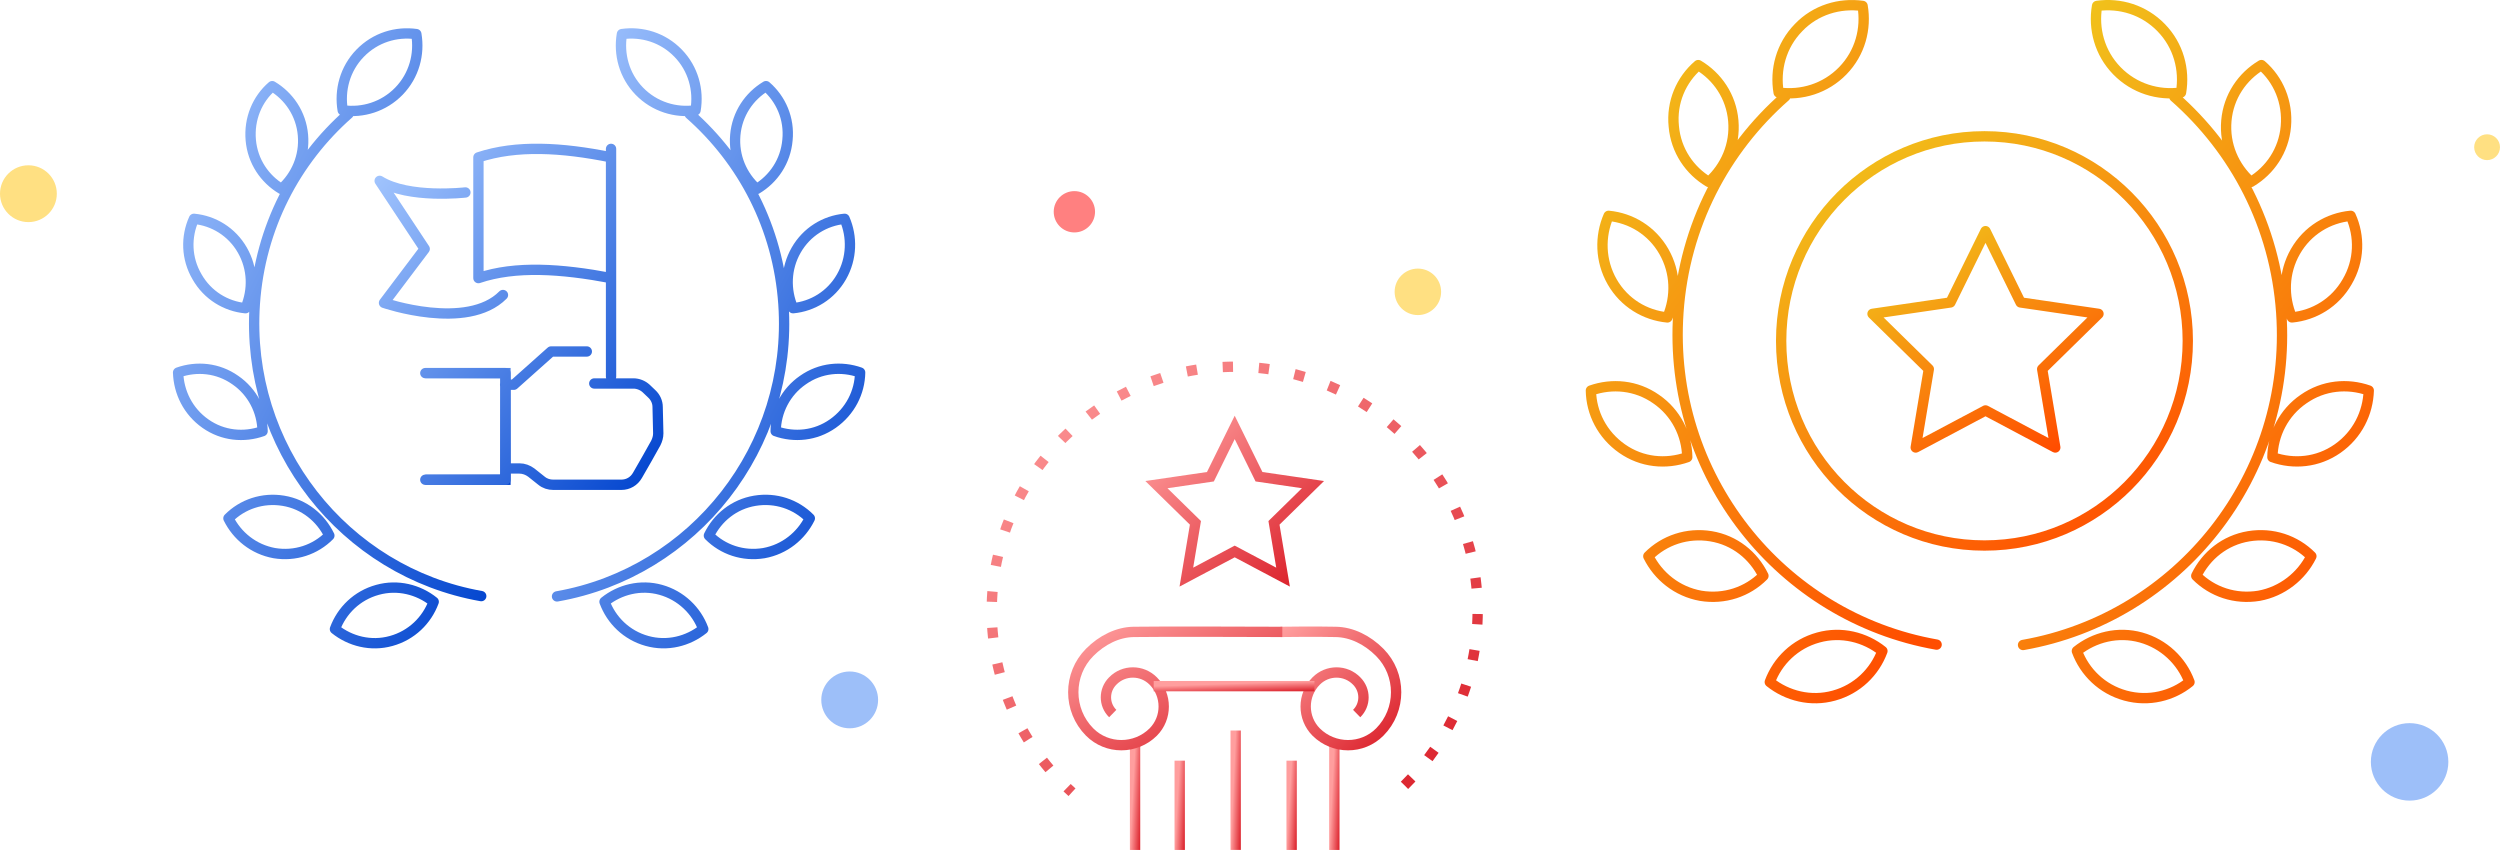 <svg width="484" height="165" viewBox="0 0 484 165" fill="none" xmlns="http://www.w3.org/2000/svg">
<path d="M258.328 164.55V144.16" stroke="url(#paint0_linear_9679_97533)" stroke-width="2"/>
<path d="M219.748 144.16V164.55" stroke="url(#paint1_linear_9679_97533)" stroke-width="2"/>
<path d="M247.922 122.336C247.922 122.336 254.812 122.241 258.613 122.336C261.701 122.384 264.742 123.912 267.117 126.3C271.346 130.55 271.346 137.474 267.117 141.724C263.744 145.115 258.232 145.115 254.812 141.724C252.103 139.002 252.103 134.561 254.812 131.839C256.997 129.643 260.513 129.643 262.651 131.839C264.409 133.606 264.409 136.424 262.651 138.143" stroke="url(#paint2_linear_9679_97533)" stroke-width="2"/>
<path d="M248.256 122.336C248.256 122.336 223.265 122.241 219.464 122.336C216.376 122.384 213.335 123.912 210.959 126.3C206.731 130.55 206.731 137.474 210.959 141.724C214.333 145.114 219.844 145.114 223.265 141.724C225.973 139.002 225.973 134.561 223.265 131.839C221.079 129.642 217.563 129.642 215.425 131.839C213.667 133.606 213.667 136.423 215.425 138.142" stroke="url(#paint3_linear_9679_97533)" stroke-width="2"/>
<path d="M223.357 132.837H254.477" stroke="url(#paint4_linear_9679_97533)" stroke-width="2"/>
<path d="M228.391 164.55V147.263" stroke="url(#paint5_linear_9679_97533)" stroke-width="2"/>
<path d="M239.228 164.541V141.428" stroke="url(#paint6_linear_9679_97533)" stroke-width="2"/>
<path d="M250.06 164.55V147.263" stroke="url(#paint7_linear_9679_97533)" stroke-width="2"/>
<path d="M239.038 82.745L243.742 92.295L254.194 93.823L246.64 101.225L248.398 111.731L239.038 106.764L229.678 111.731L231.436 101.225L223.882 93.823L234.334 92.295L239.038 82.745Z" stroke="url(#paint8_linear_9679_97533)" stroke-width="2"/>
<path d="M271.915 152.037C280.657 143.441 286.074 131.503 286.074 118.275C286.074 92.155 265.026 71 239.037 71C213.048 71 192 92.155 192 118.275C192 132.219 197.987 144.731 207.536 153.374" stroke="url(#paint9_linear_9679_97533)" stroke-width="2" stroke-miterlimit="3.632" stroke-dasharray="2 5"/>
<path d="M93.166 115.406C66.65 110.731 47.409 86.504 49.333 58.817C50.355 44.002 57.21 31.069 67.492 22.022M69.718 10.305C66.771 13.341 65.689 17.47 66.35 21.356C70.199 21.902 74.287 20.688 77.234 17.652C80.18 14.616 81.262 10.488 80.601 6.602C76.692 6.055 72.664 7.269 69.718 10.305ZM48.55 27.124C48.91 31.253 51.255 34.653 54.502 36.596C57.328 34.046 59.012 30.282 58.651 26.153C58.291 22.024 55.945 18.624 52.699 16.681C49.812 19.17 48.189 22.995 48.55 27.124ZM38.15 53.597C40.194 57.18 43.741 59.305 47.529 59.669C49.033 56.148 48.973 52.019 46.928 48.437C44.884 44.854 41.336 42.729 37.548 42.365C35.985 45.826 36.045 50.015 38.15 53.597ZM39.772 82.016C43.139 84.384 47.228 84.748 50.835 83.473C50.775 79.648 48.911 75.883 45.544 73.576C42.177 71.208 38.088 70.844 34.48 72.119C34.601 75.944 36.405 79.648 39.772 82.016ZM53.123 107.088C57.151 107.756 61.059 106.421 63.765 103.688C62.082 100.227 58.895 97.616 54.866 96.948C50.838 96.281 46.929 97.616 44.224 100.349C45.907 103.749 49.094 106.36 53.123 107.088ZM75.727 124.092C79.695 122.999 82.642 120.084 83.965 116.502C81.018 114.134 76.99 113.102 73.081 114.195C69.113 115.288 66.166 118.202 64.844 121.784C67.79 124.152 71.819 125.185 75.727 124.092Z" stroke="url(#paint10_linear_9679_97533)" stroke-width="2" stroke-linecap="round" stroke-linejoin="round"/>
<path d="M107.837 115.463C134.354 110.788 153.595 86.562 151.671 58.874C150.648 44.059 143.794 31.126 133.512 22.079M131.288 10.303C134.234 13.339 135.317 17.468 134.655 21.354C130.807 21.9 126.718 20.686 123.772 17.65C120.826 14.614 119.743 10.485 120.405 6.599C124.313 6.053 128.342 7.267 131.288 10.303ZM152.453 27.122C152.092 31.251 149.747 34.651 146.5 36.594C143.674 34.044 141.99 30.279 142.351 26.15C142.712 22.021 145.057 18.621 148.304 16.678C151.19 19.168 152.874 22.993 152.453 27.122ZM162.912 53.595C160.868 57.177 157.32 59.303 153.532 59.667C152.029 56.145 152.089 52.016 154.134 48.434C156.178 44.852 159.725 42.727 163.514 42.362C165.017 45.823 164.957 50.013 162.912 53.595ZM161.23 82.013C157.863 84.381 153.774 84.746 150.167 83.471C150.227 79.645 152.091 75.881 155.458 73.573C158.825 71.206 162.914 70.841 166.521 72.116C166.461 75.942 164.597 79.645 161.23 82.013ZM147.885 107.086C143.856 107.754 139.948 106.418 137.242 103.686C138.926 100.225 142.113 97.614 146.141 96.946C150.17 96.278 154.078 97.614 156.784 100.346C155.1 103.746 151.913 106.357 147.885 107.086ZM125.274 124.089C121.305 122.996 118.359 120.082 117.036 116.499C119.982 114.131 124.011 113.099 127.919 114.192C131.828 115.285 134.834 118.199 136.157 121.782C133.211 124.15 129.182 125.182 125.274 124.089Z" stroke="url(#paint11_linear_9679_97533)" stroke-width="2" stroke-linecap="round" stroke-linejoin="round"/>
<path d="M82.341 72.237H97.854V92.882H82.341" stroke="url(#paint12_linear_9679_97533)" stroke-width="2"/>
<path d="M113.607 68.047H106.692L99.477 74.483H97.793M97.856 90.695H100.561C101.403 90.695 102.185 90.999 102.846 91.484L104.831 93.063C105.492 93.609 106.274 93.852 107.115 93.852H120.284C121.606 93.852 122.749 93.184 123.41 92.031C124.493 90.149 126.176 87.234 126.958 85.777C127.258 85.17 127.439 84.563 127.439 83.895L127.319 78.794C127.319 77.823 126.898 76.912 126.176 76.244L125.094 75.212C124.432 74.605 123.53 74.24 122.629 74.24H115.052M82.34 72.235H97.853V92.879H82.34M118.299 28.824V72.905M90.097 37.26C90.097 37.26 79.094 38.535 73.502 35.013L82.221 48.189L74.344 58.633C74.344 58.633 90.398 64.158 97.373 57.115M118.298 53.838C108.678 52.016 99.779 51.409 92.624 53.838V30.462C99.959 28.033 108.738 28.519 118.298 30.462V53.838Z" stroke="url(#paint13_linear_9679_97533)" stroke-width="2" stroke-linecap="round" stroke-linejoin="round"/>
<path d="M423.555 66C423.555 87.875 405.931 105.61 384.193 105.61C362.456 105.61 344.832 87.875 344.832 66C344.832 44.125 362.456 26.391 384.193 26.391C405.931 26.391 423.555 44.125 423.555 66Z" stroke="url(#paint14_linear_9679_97533)" stroke-width="2" stroke-linecap="round" stroke-linejoin="round"/>
<path d="M384.393 44.751L391.182 58.552L406.268 60.76L395.365 71.456L397.902 86.637L384.393 79.46L370.884 86.637L373.421 71.456L362.518 60.76L377.604 58.552L384.393 44.751Z" stroke="url(#paint15_linear_9679_97533)" stroke-width="2" stroke-linecap="round" stroke-linejoin="round"/>
<path d="M374.929 124.798C344.688 119.484 322.745 91.951 324.939 60.484C326.105 43.647 333.922 28.948 345.648 18.667M348.187 5.356C344.826 8.806 343.592 13.499 344.346 17.915C348.735 18.536 353.398 17.156 356.758 13.706C360.118 10.255 361.353 5.563 360.598 1.147C356.141 0.525 351.478 1.906 348.187 5.356ZM324.046 24.471C324.457 29.164 327.132 33.028 330.835 35.236C334.058 32.338 335.978 28.06 335.566 23.367C335.155 18.675 332.481 14.811 328.778 12.602C325.486 15.432 323.566 19.779 324.046 24.471ZM312.111 54.553C314.442 58.625 318.488 61.04 322.808 61.454C324.522 57.452 324.454 52.759 322.122 48.688C319.791 44.616 315.745 42.201 311.425 41.787C309.711 45.721 309.779 50.482 312.111 54.553ZM314.035 86.85C317.875 89.542 322.538 89.956 326.652 88.507C326.584 84.159 324.458 79.881 320.618 77.258C316.777 74.567 312.114 74.153 308 75.602C308.069 79.95 310.194 84.159 314.035 86.85ZM329.264 115.346C333.858 116.105 338.315 114.587 341.401 111.481C339.481 107.548 335.847 104.581 331.252 103.822C326.658 103.063 322.201 104.581 319.115 107.686C321.035 111.55 324.669 114.518 329.264 115.346ZM355.042 134.669C359.568 133.427 362.928 130.114 364.437 126.043C361.077 123.352 356.482 122.179 352.025 123.421C347.499 124.663 344.139 127.975 342.63 132.046C345.991 134.738 350.585 135.911 355.042 134.669Z" stroke="url(#paint16_linear_9679_97533)" stroke-width="2" stroke-linecap="round" stroke-linejoin="round"/>
<path d="M391.66 124.868C421.901 119.554 443.845 92.021 441.651 60.554C440.485 43.717 432.668 29.018 420.941 18.736M418.405 5.354C421.765 8.804 423 13.496 422.245 17.913C417.856 18.534 413.193 17.154 409.833 13.703C406.473 10.253 405.239 5.561 405.993 1.144C410.45 0.523 415.045 1.903 418.405 5.354ZM442.545 24.469C442.133 29.162 439.459 33.026 435.756 35.234C432.533 32.336 430.613 28.058 431.025 23.365C431.436 18.673 434.11 14.809 437.813 12.6C441.105 15.43 442.956 19.777 442.545 24.469ZM454.409 54.551C452.077 58.623 448.031 61.038 443.711 61.452C441.997 57.449 442.065 52.757 444.397 48.686C446.728 44.614 450.774 42.199 455.094 41.785C456.877 45.718 456.809 50.48 454.409 54.551ZM452.556 86.848C448.716 89.54 444.053 89.954 439.939 88.504C440.007 84.157 442.133 79.879 445.973 77.256C449.813 74.565 454.476 74.151 458.591 75.6C458.454 79.948 456.396 84.157 452.556 86.848ZM437.334 115.344C432.739 116.103 428.282 114.585 425.196 111.479C427.116 107.546 430.751 104.579 435.345 103.82C439.94 103.061 444.397 104.579 447.483 107.684C445.563 111.548 441.86 114.516 437.334 115.344ZM411.479 134.667C406.953 133.424 403.593 130.112 402.084 126.041C405.444 123.35 410.039 122.176 414.496 123.419C418.953 124.661 422.382 127.973 423.89 132.044C420.599 134.736 416.004 135.909 411.479 134.667Z" stroke="url(#paint17_linear_9679_97533)" stroke-width="2" stroke-linecap="round" stroke-linejoin="round"/>
<circle cx="208" cy="41" r="4" fill="#FF8080"/>
<circle cx="164.5" cy="135.5" r="5.5" fill="#9DBFF9"/>
<circle cx="5.5" cy="37.5" r="5.5" fill="#FFE082"/>
<circle cx="274.5" cy="56.5" r="4.5" fill="#FFE082"/>
<circle cx="481.5" cy="28.5" r="2.5" fill="#FFE082"/>
<circle cx="466.5" cy="147.5" r="7.5" fill="#9DBFF9"/>
<defs>
<linearGradient id="paint0_linear_9679_97533" x1="258.328" y1="144.16" x2="260.323" y2="144.258" gradientUnits="userSpaceOnUse">
<stop stop-color="#FF9E9E"/>
<stop offset="1" stop-color="#DA1E28"/>
</linearGradient>
<linearGradient id="paint1_linear_9679_97533" x1="219.748" y1="144.16" x2="221.743" y2="144.258" gradientUnits="userSpaceOnUse">
<stop stop-color="#FF9E9E"/>
<stop offset="1" stop-color="#DA1E28"/>
</linearGradient>
<linearGradient id="paint2_linear_9679_97533" x1="247.922" y1="122.294" x2="269.892" y2="144.657" gradientUnits="userSpaceOnUse">
<stop stop-color="#FF9E9E"/>
<stop offset="1" stop-color="#DA1E28"/>
</linearGradient>
<linearGradient id="paint3_linear_9679_97533" x1="207.788" y1="122.294" x2="226.216" y2="156.234" gradientUnits="userSpaceOnUse">
<stop stop-color="#FF9E9E"/>
<stop offset="1" stop-color="#DA1E28"/>
</linearGradient>
<linearGradient id="paint4_linear_9679_97533" x1="223.357" y1="132.837" x2="223.421" y2="134.835" gradientUnits="userSpaceOnUse">
<stop stop-color="#FF9E9E"/>
<stop offset="1" stop-color="#DA1E28"/>
</linearGradient>
<linearGradient id="paint5_linear_9679_97533" x1="228.391" y1="147.263" x2="230.384" y2="147.379" gradientUnits="userSpaceOnUse">
<stop stop-color="#FF9E9E"/>
<stop offset="1" stop-color="#DA1E28"/>
</linearGradient>
<linearGradient id="paint6_linear_9679_97533" x1="239.228" y1="141.428" x2="241.224" y2="141.515" gradientUnits="userSpaceOnUse">
<stop stop-color="#FF9E9E"/>
<stop offset="1" stop-color="#DA1E28"/>
</linearGradient>
<linearGradient id="paint7_linear_9679_97533" x1="250.06" y1="147.263" x2="252.053" y2="147.379" gradientUnits="userSpaceOnUse">
<stop stop-color="#FF9E9E"/>
<stop offset="1" stop-color="#DA1E28"/>
</linearGradient>
<linearGradient id="paint8_linear_9679_97533" x1="223.882" y1="82.745" x2="252.839" y2="113.027" gradientUnits="userSpaceOnUse">
<stop stop-color="#FF9E9E"/>
<stop offset="1" stop-color="#DA1E28"/>
</linearGradient>
<linearGradient id="paint9_linear_9679_97533" x1="192" y1="71" x2="273.653" y2="164.25" gradientUnits="userSpaceOnUse">
<stop stop-color="#FF9E9E"/>
<stop offset="1" stop-color="#DA1E28"/>
</linearGradient>
<linearGradient id="paint10_linear_9679_97533" x1="34.48" y1="6.475" x2="128.595" y2="53.26" gradientUnits="userSpaceOnUse">
<stop stop-color="#A6C8FF"/>
<stop offset="1" stop-color="#0043CE"/>
</linearGradient>
<linearGradient id="paint11_linear_9679_97533" x1="107.837" y1="6.472" x2="201.95" y2="53.256" gradientUnits="userSpaceOnUse">
<stop stop-color="#A6C8FF"/>
<stop offset="1" stop-color="#0043CE"/>
</linearGradient>
<linearGradient id="paint12_linear_9679_97533" x1="82.341" y1="72.237" x2="102.17" y2="87.138" gradientUnits="userSpaceOnUse">
<stop stop-color="#A6C8FF"/>
<stop offset="1" stop-color="#0043CE"/>
</linearGradient>
<linearGradient id="paint13_linear_9679_97533" x1="73.502" y1="28.817" x2="137.415" y2="81.823" gradientUnits="userSpaceOnUse">
<stop stop-color="#A6C8FF"/>
<stop offset="1" stop-color="#0043CE"/>
</linearGradient>
<linearGradient id="paint14_linear_9679_97533" x1="319.404" y1="51.979" x2="370.712" y2="130.904" gradientUnits="userSpaceOnUse">
<stop stop-color="#F1C21B"/>
<stop offset="1" stop-color="#FF4D00"/>
</linearGradient>
<linearGradient id="paint15_linear_9679_97533" x1="348.386" y1="58.28" x2="374.945" y2="101.221" gradientUnits="userSpaceOnUse">
<stop stop-color="#F1C21B"/>
<stop offset="1" stop-color="#FF4D00"/>
</linearGradient>
<linearGradient id="paint16_linear_9679_97533" x1="286.381" y1="44.338" x2="378.368" y2="115.372" gradientUnits="userSpaceOnUse">
<stop stop-color="#F1C21B"/>
<stop offset="1" stop-color="#FF4D00"/>
</linearGradient>
<linearGradient id="paint17_linear_9679_97533" x1="370.041" y1="44.336" x2="462.028" y2="115.371" gradientUnits="userSpaceOnUse">
<stop stop-color="#F1C21B"/>
<stop offset="1" stop-color="#FF4D00"/>
</linearGradient>
</defs>
</svg>
